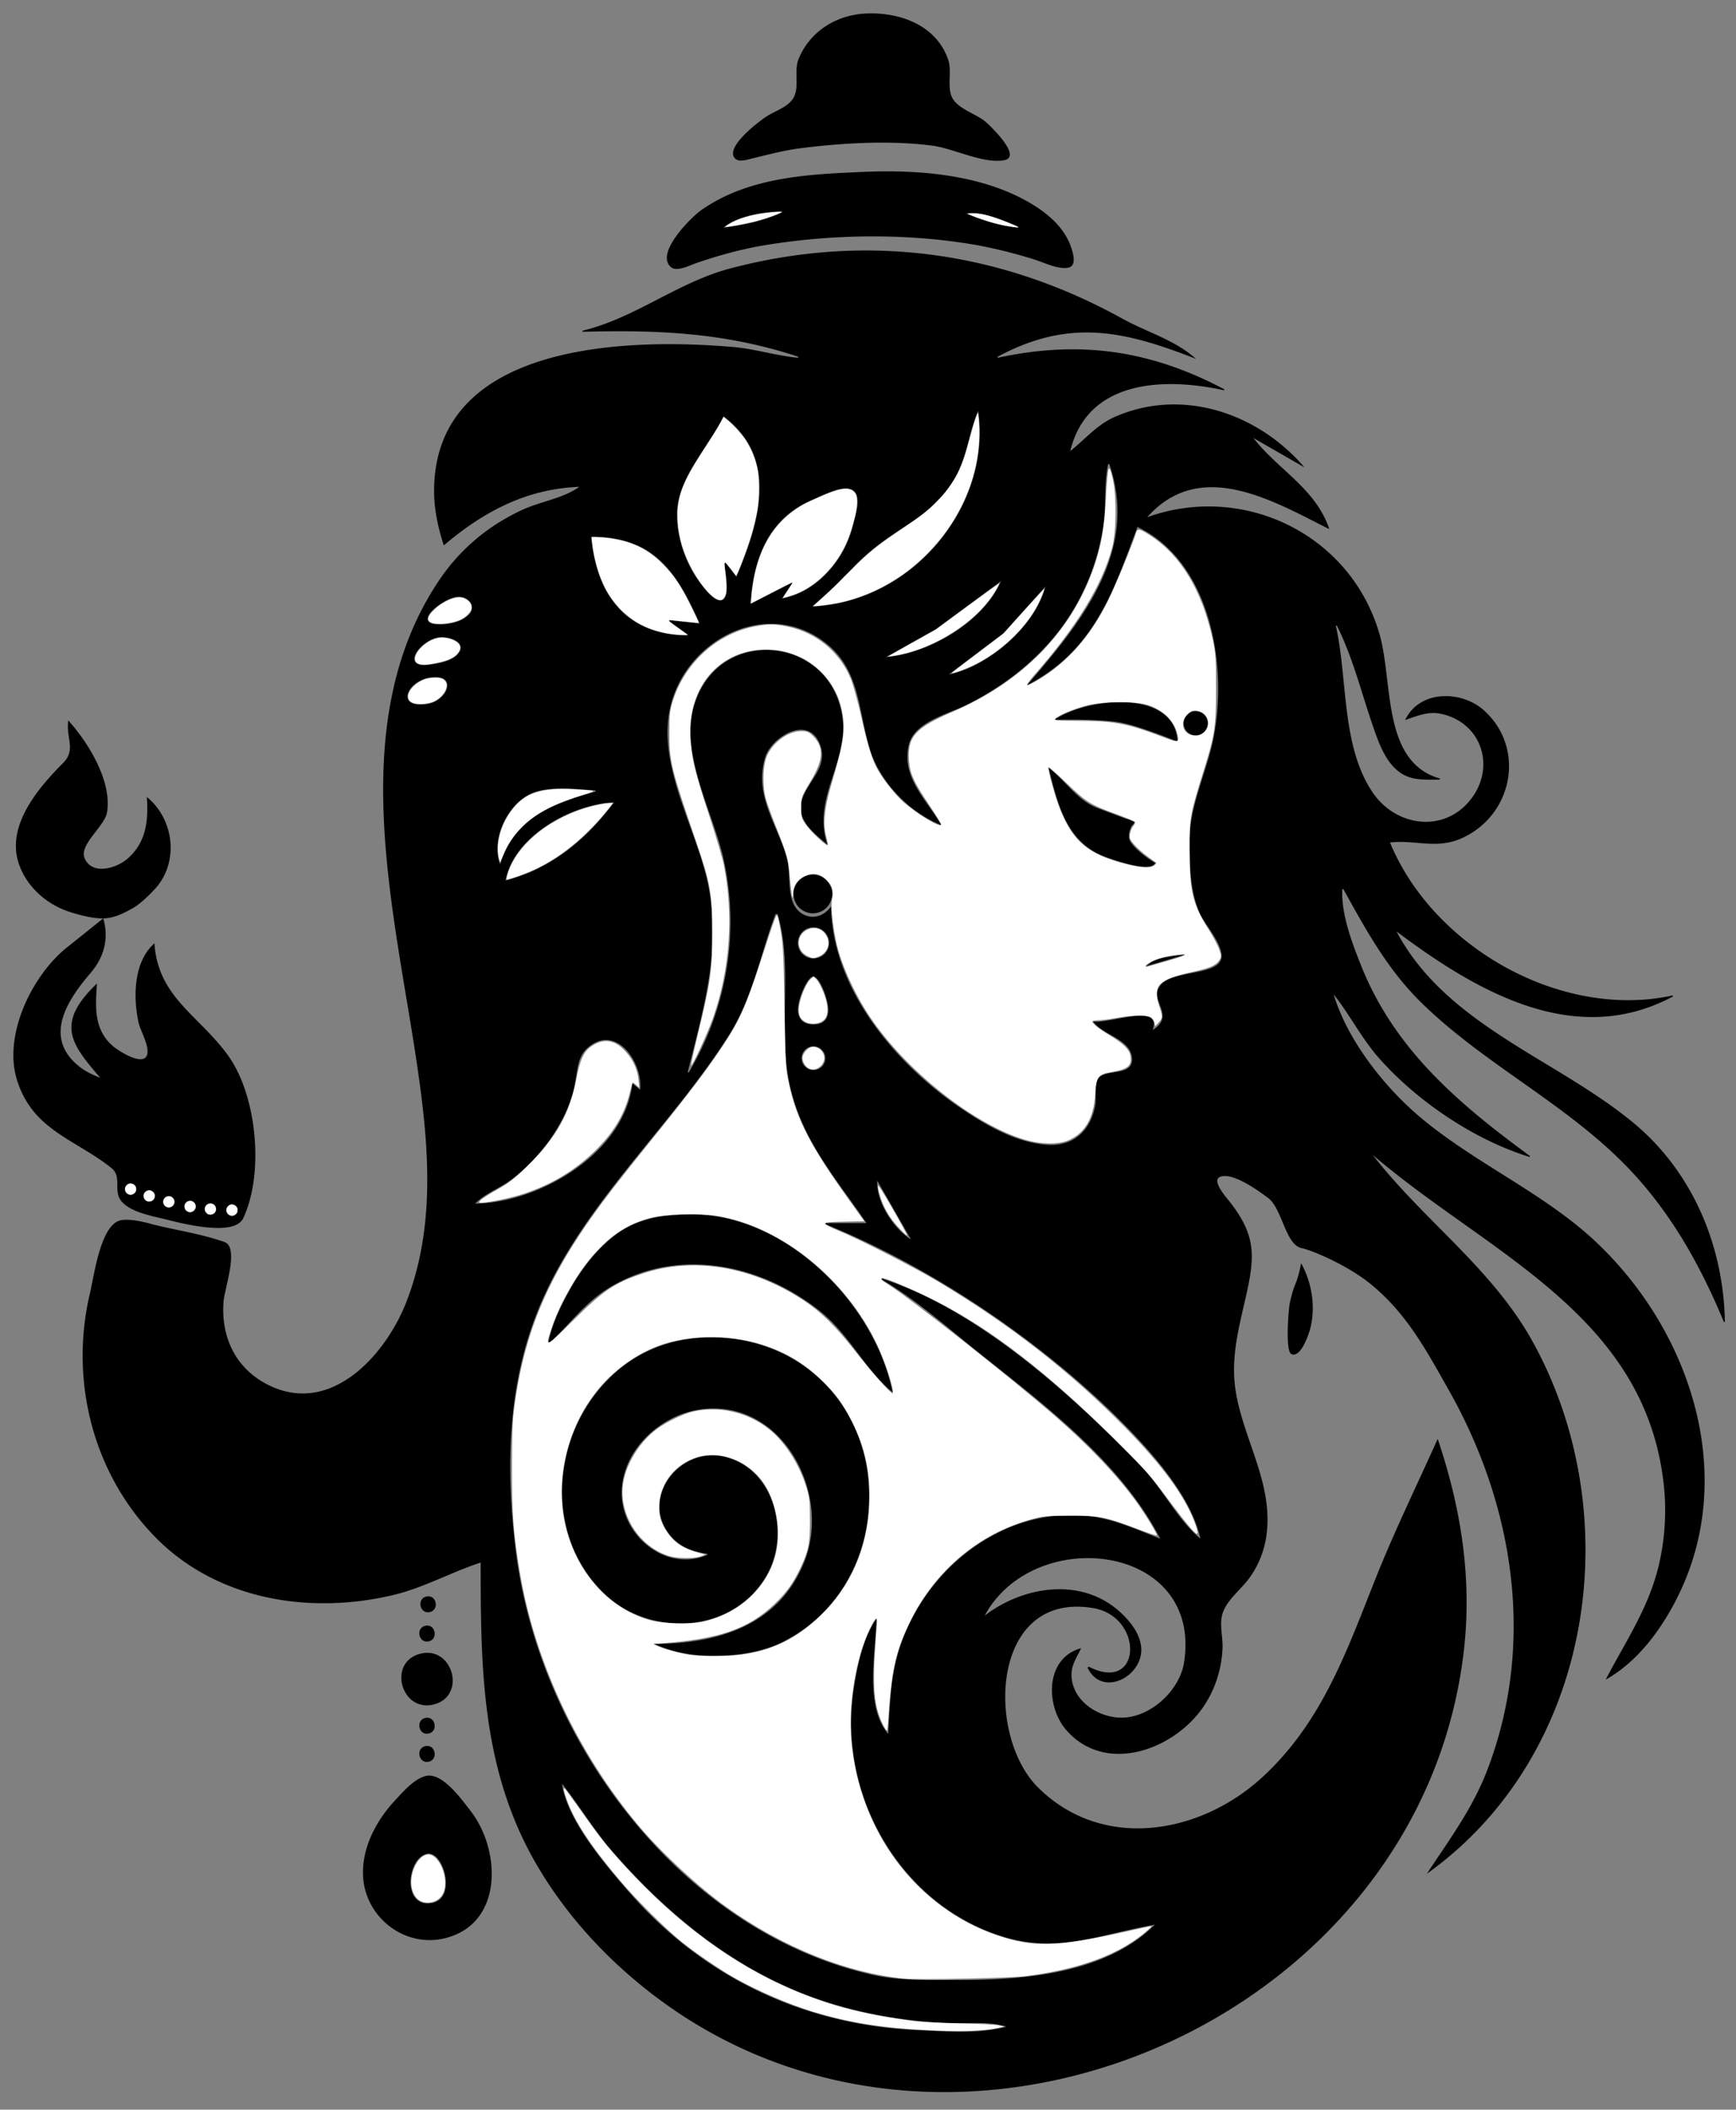 <?xml version="1.0" encoding="UTF-8" standalone="no"?>
<!-- Created with Inkscape (http://www.inkscape.org/) -->

<svg
   version="1.1"
   id="svg1"
   width="512.56"
   height="622.56"
   viewBox="0 0 512.56 622.56"
   sodipodi:docname="Ganesha_Woman_Vektor_white.svg"
   inkscape:version="1.4 (e7c3feb1, 2024-10-09)"
   xmlns:inkscape="http://www.inkscape.org/namespaces/inkscape"
   xmlns:sodipodi="http://sodipodi.sourceforge.net/DTD/sodipodi-0.dtd"
   xmlns="http://www.w3.org/2000/svg"
   xmlns:svg="http://www.w3.org/2000/svg">
  <rect x="0" y="0" width="512.56" height="622.56" fill="#808080" stroke="none"/>
  <defs
     id="defs1">
    <linearGradient
       id="swatch8"
       inkscape:swatch="solid">
      <stop
         style="stop-color:#ffffff;stop-opacity:0;"
         offset="0"
         id="stop8" />
    </linearGradient>
    <linearGradient
       id="swatch6"
       inkscape:swatch="solid">
      <stop
         style="stop-color:#000000;stop-opacity:1;"
         offset="0"
         id="stop6" />
    </linearGradient>
  </defs>
  <sodipodi:namedview
     id="namedview1"
     pagecolor="#ffffff"
     bordercolor="#000000"
     borderopacity="0.25"
     inkscape:showpageshadow="2"
     inkscape:pageopacity="0.0"
     inkscape:pagecheckerboard="true"
     inkscape:deskcolor="#d1d1d1"
     inkscape:zoom="3.4550239"
     inkscape:cx="399.85252"
     inkscape:cy="441.67567"
     inkscape:window-width="1920"
     inkscape:window-height="1027"
     inkscape:window-x="2048"
     inkscape:window-y="65"
     inkscape:window-maximized="1"
     inkscape:current-layer="g1"
     showguides="true" />
  <g
     inkscape:groupmode="layer"
     inkscape:label="Image"
     id="g1">
    <path
       id="path21"
       style="stroke-width:0.429"
       d="m 356.578,213.44 a 3.55,3.55 0 0 1 -3.55,3.55 3.55,3.55 0 0 1 -3.55,-3.55 3.55,3.55 0 0 1 3.55,-3.55 3.55,3.55 0 0 1 3.55,3.55 z M 70.199,357.105 a 1.7,1.7 0 0 1 -1.7,1.7 1.7,1.7 0 0 1 -1.7,-1.7 1.7,1.7 0 0 1 1.7,-1.7 1.7,1.7 0 0 1 1.7,1.7 z m -6.367,-0.321 a 1.7,1.7 0 0 1 -1.7,1.7 1.7,1.7 0 0 1 -1.7,-1.7 1.7,1.7 0 0 1 1.7,-1.7 1.7,1.7 0 0 1 1.7,1.7 z m -6.001,-0.751 a 1.7,1.7 0 0 1 -1.7,1.7 1.7,1.7 0 0 1 -1.7,-1.7 1.7,1.7 0 0 1 1.7,-1.7 1.7,1.7 0 0 1 1.7,1.7 z m -6.283,-1.391 a 1.7,1.7 0 0 1 -1.7,1.7 1.7,1.7 0 0 1 -1.7,-1.7 1.7,1.7 0 0 1 1.7,-1.7 1.7,1.7 0 0 1 1.7,1.7 z m -5.796,-1.721 a 1.7,1.7 0 0 1 -1.7,1.7 1.7,1.7 0 0 1 -1.7,-1.7 1.7,1.7 0 0 1 1.7,-1.7 1.7,1.7 0 0 1 1.7,1.7 z m -5.488,-2.018 a 1.7,1.7 0 0 1 -1.7,1.7 1.7,1.7 0 0 1 -1.7,-1.7 1.7,1.7 0 0 1 1.7,-1.7 1.7,1.7 0 0 1 1.7,1.7 z M 244.538,297.989 c 0,3.192 -1.816,4.317 -4.356,4.317 -2.541,0 -4.577,-1.181 -4.577,-4.373 0,-3.192 2.773,-9.819 4.577,-9.746 1.812,0.073 4.356,6.61 4.356,9.802 z m 1.167,-34.178 a 5.7,5.7 0 0 1 -5.7,5.7 5.7,5.7 0 0 1 -5.7,-5.7 5.7,5.7 0 0 1 5.7,-5.7 5.7,5.7 0 0 1 5.7,5.7 z m -0.923,14.435 a 4.6,4.6 0 0 1 -4.6,4.6 4.6,4.6 0 0 1 -4.6,-4.6 4.6,4.6 0 0 1 4.6,-4.6 4.6,4.6 0 0 1 4.6,4.6 z m -1.1,34.029 a 3.5,3.5 0 0 1 -3.5,3.5 3.5,3.5 0 0 1 -3.5,-3.5 3.5,3.5 0 0 1 3.5,-3.5 3.5,3.5 0 0 1 3.5,3.5 z M 255.518,4 c -8.51,0.43 -16.269,5.143 -19.677,13.263 -1.516,3.613 0.209,7.951 -1.382,11.257 -1.337,2.778 -4.914,3.966 -7.421,5.393 -2.156,1.227 -13.519,9.652 -9.913,12.944 1.195,1.091 3.774,0.19 5.113,-0.133 4.705,-1.136 9.263,-2.364 14.08,-2.976 12.485,-1.585 26.536,-2.397 39.04,-0.754 6.17,0.811 15.197,5.491 21.24,4.251 5.318,-1.091 -4.511,-10.453 -5.882,-11.528 -2.745,-2.153 -7.401,-3.492 -9.327,-6.446 -2.026,-3.108 -0.2,-8.106 -1.441,-11.687 C 276.38,7.294 265.467,3.498 255.518,4 m -0.32,46.715 c -16.515,0.698 -34.27,1.464 -48.32,11.422 -2.716,1.925 -13.712,12.707 -8.687,16.744 1.731,1.391 5.648,-0.652 7.407,-1.253 6.819,-2.33 13.676,-4.221 20.8,-5.367 19.395,-3.119 40.099,-3.421 59.52,-0.347 6.628,1.049 13.117,2.68 19.52,4.677 2.828,0.882 7.02,3.023 10.024,2.387 2.639,-0.559 1.248,-4.733 0.663,-6.355 -2.037,-5.655 -6.928,-9.743 -11.967,-12.706 -14.25,-8.381 -32.743,-9.888 -48.96,-9.203 m -24.32,11.668 v 0.32 c -5.348,2.482 -11.457,3.723 -17.28,4.48 4.224,-3.592 11.897,-4.641 17.28,-4.8 m 69.76,4.48 v 0.32 c -5.243,-0.42 -10.526,-2.144 -15.36,-4.16 4.787,-0.855 10.992,2.056 15.36,3.84 m -128.64,30.72 v 0.32 c 22.568,-0.577 42.033,0.248 63.68,7.36 v 0.32 c -6.467,-0.596 -12.695,-2.623 -19.2,-3.184 -30.599,-2.64 -86.904,-1.478 -88.288,40.944 -0.2,6.129 0.94,11.798 2.848,17.6 11.608,-9.897 24.376,-16.705 40,-17.28 -4.748,3.416 -11.328,4.288 -16.64,6.71 -10.061,4.586 -18.522,11.622 -24.705,20.81 -28.082,41.728 -13.436,96.572 -6.65,142.4 3.488,23.556 5.777,47.662 -2.974,70.4 -6.043,15.701 -22.156,33.775 -40.551,24.86 -9.871,-4.784 -14.366,-14.177 -13.503,-24.86 0.303,-3.757 4.651,-15.899 0.279,-17.454 -7.183,-2.554 -14.688,-3.504 -21.96,-5.426 -2.354,-0.622 -7.385,-1.858 -9.734,-0.63 -5.14,2.686 -6.849,16.111 -8.068,21.271 -6.036,25.537 0.846,53.12 19.43,71.976 18.167,18.434 45.428,22.813 70.036,16.992 9.099,-2.152 17.115,-6.729 25.92,-9.609 0,31.693 0.263,61.791 16.968,89.92 9.083,15.294 21.557,28.496 35.832,39.052 88.498,65.44 225.497,6.28 237.564,-103.692 2.316,-21.106 -1.006,-41.754 -7.804,-61.76 -6.09,13.564 -12.724,27.139 -18.238,40.96 -8.628,21.625 -15.859,42.661 -33.609,58.933 -18.357,16.829 -47.103,21.799 -66.113,3 -15.598,-15.425 -13.966,-58.006 16.2,-52.983 15.158,2.524 14.456,25.385 -1.28,17.29 l -0.32,0.32 c 4.125,8.748 15.985,2.863 15.845,-5.44 -0.077,-4.559 -3.62,-8.752 -6.903,-11.561 -11.468,-9.811 -28.272,-6.889 -39.342,1.641 14.608,-27.008 64.337,-21.363 58.882,13.76 -1.228,7.906 -8.988,15.378 -16.962,16.254 -7.535,0.827 -16.598,-4.717 -16.259,-13.054 0.11,-2.713 1.708,-4.973 2.819,-7.36 -10.712,2.9 -10.569,17.187 -4.277,24.274 11.8,13.291 32.144,5.473 40.596,-7.314 3.359,-5.081 5.16,-10.882 5.434,-16.96 0.155,-3.44 -1.094,-7.237 0.116,-10.56 1.449,-3.978 5.449,-6.852 7.873,-10.24 4.184,-5.846 5.662,-12.415 5.219,-19.52 -0.768,-12.334 -7.387,-23.405 -9.315,-35.52 -1.523,-9.572 0.796,-18.272 2.915,-27.52 2.793,-12.188 3.218,-18.355 -4.753,-28.48 -0.835,-1.06 -5.407,-6.163 -2.799,-7.249 3.67,-1.528 11.452,4.166 14.171,6.198 4.296,3.211 5.108,14.037 10.117,14.867 3.211,0.746 13.35,5.005 20.141,10.517 10.653,8.646 16.467,19.569 23.126,31.347 19.271,34.089 25.669,74.677 11.405,112 -4.394,11.497 -11.194,20.567 -17.89,30.72 49.29,-35.154 59.659,-105.72 31.193,-157.12 -11.931,-21.543 -32.331,-35.843 -47.193,-55.04 33.924,29.134 80.622,47.029 85.979,97.6 0.794,7.499 0.355,15.027 -1.237,22.4 -2.831,13.111 -9.869,23.241 -15.943,34.88 9.426,-5.256 16.448,-14.835 21.194,-24.32 17.728,-35.43 4.328,-77.429 -23.119,-103.956 -15.576,-15.054 -36.261,-23.765 -52.795,-37.669 -10.696,-8.995 -21.497,-22.729 -25.6,-36.294 4.753,5.955 8.117,12.783 13.172,18.56 11.224,12.826 28.321,24.424 44.748,29.44 v -0.32 c -20.86,-15.275 -39.871,-31.323 -49.744,-56 -2.706,-6.764 -5.99,-15.339 -5.616,-22.72 h 0.32 c 6.667,12.083 13.077,23.779 23.063,33.544 18.169,17.769 41.454,29.136 59.455,47.138 13.386,13.386 22.603,29.622 29.802,46.998 h 0.32 c -0.415,-22.519 -9.557,-44.364 -27.2,-58.88 -22.941,-18.875 -55.067,-28.681 -69.76,-56.32 23.089,17.298 52.438,34.83 81.6,19.2 v -0.32 c -32.897,7.217 -70.752,-14.179 -83.52,-45.12 7.49,-0.872 13.687,2.074 21.12,-1.238 15.101,-6.729 19.042,-26.464 6.707,-37.682 -6.596,-5.999 -19.042,-6.248 -23.347,2.76 3.534,-1.165 6.759,-2.63 10.56,-1.821 11.798,2.511 16.026,15.126 9.337,24.539 -7.657,10.776 -22.384,9.098 -29.456,-1.278 -9.374,-13.754 -7.351,-33.633 -10.921,-49.28 h 0.32 c 4.749,9.5 7.221,19.76 10.679,29.76 1.719,4.971 3.83,11.064 8.541,13.964 3.356,2.067 7.403,1.716 11.18,1.716 v -0.32 c -17.314,-4.963 -13.68,-28.597 -17.89,-42.88 -8.621,-29.249 -40.083,-44.432 -68.51,-34.24 15.776,-17.78 37.51,-4.586 53.76,3.52 -4.004,-11.995 -15.178,-17.531 -22.4,-26.88 l 15.04,8.64 c -13.594,-15.893 -35.956,-23.679 -56,-14.867 -5.302,2.331 -8.686,6.568 -13.12,10.067 5.156,-21.383 28.384,-21.697 45.44,-17.92 v -0.32 c -21.914,-11.592 -42.794,-14.511 -66.88,-9.28 v -0.32 c 21.147,-11.333 37.22,-7.722 58.56,0.64 -6.338,-5.67 -14.447,-7.837 -21.76,-11.883 -35.962,-19.895 -75.641,-25.419 -115.84,-14.78 -15.494,4.101 -28.074,14.671 -43.52,18.343 m 116.8,23.68 c 4.1,28.116 -19.504,56.501 -48.987,57.713 4.044,-3.621 7.691,-6.801 9.188,-8.64 5.728,-5.669 2.005,-2.079 3.644,-3.692 10.996,-10.829 18.347,-11.746 26.151,-21.128 7.166,-8.616 6.471,-16.176 10.003,-24.253 m -71.36,48.96 -3.2,-4.16 h -0.32 c 0.043,2.354 1.743,9.166 -0.351,10.794 -2.044,1.589 -5.542,-3.121 -6.524,-4.396 -4.406,-5.723 -7.119,-13.231 -7.164,-20.478 -0.068,-10.872 9.179,-19.764 13.72,-29.12 16.588,12.334 10.522,31.443 3.84,47.36 m 109.76,-33.28 h 0.32 c 8.967,26.032 -8.705,47.182 -24.32,65.28 19.837,-10.251 25.405,-27.418 32.64,-46.72 21.926,10.522 26.732,41.503 22.37,62.72 -2.043,9.939 -7.089,19.816 -6.995,30.08 0.067,7.317 0.088,14.405 2.986,21.098 1.388,3.205 5.914,8.079 6.442,12.133 0.871,6.687 -14.133,4.366 -18.011,9.215 -3.66,4.576 4.741,8.707 -2.312,13.235 2.88,-8.221 -12.667,-1.791 -17.6,-2.56 2.802,3.965 10.501,5.09 11.425,10.241 1.111,6.199 -7.542,3.607 -9.821,6.508 -1.441,1.835 -0.531,5.659 -0.926,7.891 -1.299,7.344 -6.191,12.139 -13.799,11.772 -9.311,-0.45 -18.399,-5.73 -25.92,-10.829 -19.154,-12.988 -37.988,-35.135 -38.308,-59.525 -3.152,4.482 -8.946,3.873 -11.106,-0.825 -1.778,-3.866 -0.833,-9.507 -1.988,-13.553 -2.878,-10.084 -9.621,-18.25 -6.416,-29.44 1.71,-5.969 12.407,-12.738 16.047,-4.448 3.342,7.613 -4.728,11.939 -5.487,18.528 -0.557,4.836 4.654,8.795 7.898,11.52 -4.679,-13.668 6.303,-24.222 4.374,-37.76 -3.374,-23.682 -35.849,-27.142 -43.486,-4.16 -4.905,14.762 5.33,32.133 8.477,46.4 4.71,21.35 0.914,43.935 -10.325,62.72 h -0.32 c 4.46,-18.229 9.805,-35.336 6.236,-54.4 -3.164,-16.903 -15.14,-35.233 -11.495,-52.8 4.056,-19.546 27.073,-32.574 44.617,-20.534 11.927,8.186 10.701,20.827 14.66,33.014 3.04,9.358 11.71,18.168 20.861,21.76 -4.274,-7.557 -11.841,-13.953 -9.589,-23.676 1.544,-6.665 11.258,-9.003 16.629,-11.626 10.909,-5.328 20.808,-12.887 28.145,-22.617 6.815,-9.037 11.188,-19.838 12.739,-31.04 0.806,-5.817 0.078,-11.885 1.356,-17.6 m -96.32,39.68 3.2,-4.8 -12.48,6.4 c 0.816,-13.662 5.362,-25.372 18.56,-30.885 2.63,-1.099 9.352,-4.77 11.975,-2.434 2.309,2.057 0.27,7.791 -0.335,10.279 -2.424,9.976 -10.516,19.454 -20.92,21.44 m -24.32,7.36 -8.96,-0.96 v 0.32 l 5.44,3.84 v 0.32 c -17.803,0 -26.987,-11.671 -28.48,-29.12 18.142,0 25.133,9.938 32,25.6 m 88.96,-12.48 c -5.094,11.918 -21.245,21.385 -33.92,22.4 l 14.72,-8.248 19.2,-14.152 m 13.12,1.6 c -2.968,11.71 -16.795,23.558 -28.48,25.92 l 16,-12.078 12.48,-13.842 m -173.124,2.995 c 3.107,0.089 5.314,3.099 2.665,5.52 -2.274,2.079 -6.063,2.759 -9.049,2.614 -7.778,-0.377 2.221,-8.254 6.383,-8.135 m -6.076,11.986 c 2.488,-0.437 8.707,1.121 5.858,4.8 -1.674,2.161 -5.569,2.791 -8.098,3.212 -9.147,1.523 -3.612,-6.985 2.24,-8.013 m -2.24,11.812 c 8.095,-1.036 4.975,7.059 -1.279,7.894 -9.399,1.254 -5.625,-7.01 1.279,-7.894 m 184.17,12.51 c 0,0 13.131,-0.346 19.541,0.841 5.796,1.073 16.769,5.616 16.769,5.616 -0.736,-15.752 -26.845,-13.003 -36.31,-6.457 m -291.202,0.148 c -0.766,5.376 2.417,8.661 -1.59,12.663 -7.436,7.429 -15.6,17.457 -13.569,27.565 1.537,7.652 8.049,13.857 15.311,16.233 1.776,0.581 6.595,2.089 10.161,2.005 3.566,-0.084 6.467,-1.798 8.565,-2.923 2.766,-1.483 6.366,-5.409 6.366,-5.409 7.424,-7.639 6.362,-20.59 -2.052,-27.505 0.492,6.914 -0.148,13.463 -5.806,18.3 -3.115,2.663 -10.257,4.954 -12.545,-0.162 -1.8,-4.025 5.921,-9.423 6.604,-13.658 1.473,-9.131 -5.486,-20.423 -11.292,-26.88 m -1.127,67.265 c -10.107,8.512 -18.231,25.671 -14.175,38.655 4.656,14.907 17.162,17.417 27.906,25.993 3.01,2.402 0.7,6.36 2.533,9.232 2.336,3.663 9.296,4.878 13.158,5.83 4.554,1.123 20.522,5.417 23.199,-0.274 6.27,-13.331 4.013,-36.398 -4.568,-48.142 -8.714,-11.926 -20.596,-17.099 -21.646,-32.96 -6.176,5.392 -6.318,15.929 -4.695,23.36 0.537,2.46 3.578,7.477 2.389,9.857 -1.47,2.945 -8.369,-1.569 -9.807,-2.778 -5.865,-4.927 -5.351,-11.73 -4.847,-18.599 -12.509,11.94 -7.554,17.903 0.96,27.84 -2.143,-0.842 -4.24,-1.802 -6.065,-3.23 -11.076,-8.666 -3.546,-19.814 3.185,-27.677 2.488,-2.906 6.021,-8.476 3.761,-16.135 M 309.598,226.543 c 2.728,10.905 5.347,22.205 16.926,26.387 1.998,0.722 13.303,4.745 14.566,1.727 -3.607,-2.106 -6.909,-5.101 -7.599,-6.827 -0.543,-1.36 0.272,-3.996 1.095,-4.548 0.592,-0.833 0.81,-0.543 -1.309,-1.429 -1.641,-0.519 -0.221,0 -9.278,-3.411 -5.866,-2.209 -9.448,-8.1 -14.4,-11.899 m -133.76,6.72 v 0.32 c -12.933,3.675 -23.821,7.781 -28.16,21.44 -2.956,-7.433 2.494,-18.535 9.92,-21.167 5.477,-1.941 12.553,-0.998 18.24,-0.593 m 5.44,3.52 c -8.106,10.903 -18.581,19.627 -32,23.04 2.32,-12.998 19.52,-22.544 32,-23.04 m 48.32,32.96 c 4.6,15.587 0.093,33.475 3.407,49.6 3.447,16.77 13.472,27.931 22.833,41.6 h -12.16 v 0.32 c 31.322,12.613 64.345,34.943 87.989,58.881 8.521,8.627 20.213,21.675 22.731,33.919 -6.729,-5.665 -11.098,-14.693 -17.285,-21.112 -20.502,-21.271 -48.115,-46.305 -76.795,-55.688 v 0.32 c 10.519,6.17 20.21,14.884 29.76,22.456 19.083,15.13 41.091,31.955 52.48,54.024 -8.472,-3.308 -15.959,-6.84 -25.28,-6.998 -23.403,-0.397 -43.684,16.633 -51.261,38.038 -3.073,8.681 -3.257,17.49 -3.779,26.56 -7.091,-8.279 -3.578,-24.069 -3.52,-33.92 -3.957,5.825 -5.538,13.615 -6.629,20.48 -4.863,30.577 12.923,62.906 42.789,72.887 17.136,5.727 29.52,-0.284 46.08,-3.127 -14.422,14.404 -38.591,16.32 -57.6,16.32 -8.378,-1.6e-4 -17.388,0.311 -25.6,-1.523 -56.82,-12.688 -98.614,-69.223 -105.48,-125.197 -2.995,-24.419 -2.54,-49.344 7.143,-72.32 12.553,-29.788 38.326,-52.373 55.527,-79.36 7.457,-11.7 9.278,-23.56 14.011,-36.16 h 0.64 m 108.8,15.36 11.511,-3.344 c -8.904,0.693 -10.021,2.273 -11.511,3.344 m -149.44,36.48 -2.24,-1.92 c -2.29,20.605 -27.427,35.259 -46.4,35.52 2.819,-2.964 6.953,-4.379 10.24,-6.781 5.502,-4.02 10.109,-9.197 13.691,-14.979 2.507,-4.047 4.423,-8.45 5.404,-13.12 0.747,-3.554 0.721,-8.186 3.578,-10.838 8.507,-7.896 16.728,4.236 15.727,12.118 m 70.08,26.88 9.92,17.28 c -5.052,-3.077 -10.359,-11.162 -9.92,-17.28 m -97.28,48.32 c 6.399,-5.811 10.916,-12.525 18.56,-17.042 20.036,-11.839 44.301,-6.725 61.76,7.156 8.605,6.841 13.329,17.262 21.44,23.966 -5.197,-26.232 -31.489,-52.337 -58.88,-52.477 -9.479,-0.048 -17.582,1.199 -24.944,7.682 -4.33,3.813 -7.945,8.446 -10.824,13.435 -3.022,5.235 -6.017,11.301 -7.112,17.28 m 222.4,-24 c -1.297,6.721 -1.874,5.133 -3.325,11.628 -0.344,1.542 -1.475,14.455 0.492,15.209 2.486,0.952 4.501,-4.433 5.055,-6.037 2.308,-6.676 1.201,-14.683 -2.222,-20.8 m -175.36,85.76 v 0.32 c -11.957,5.097 -25.005,-5.288 -25.246,-17.92 -0.241,-12.64 11.255,-23.405 23.326,-25.034 24.072,-3.249 38.647,24.661 30.632,44.874 -7.554,19.051 -25.846,24.32 -44.392,24.32 5.498,2.469 11.278,3.513 17.28,3.518 7.184,0.006 14.657,-0.983 21.12,-4.3 32.021,-16.437 33.939,-64.657 2.88,-83.137 -14.178,-8.436 -33.669,-9.028 -47.68,0.05 -22.804,14.775 -28.63,49.511 -8.272,69.039 13.782,13.221 38.362,11.736 48.057,-5.651 6.785,-12.168 2.237,-31.44 -12.905,-34.782 -13.333,-2.943 -25.149,12.987 -15.189,23.836 2.872,3.128 6.354,4.162 10.389,4.866 m -82.818,12.572 c -2.974,0.562 -2.124,5.176 0.836,4.617 2.974,-0.562 2.124,-5.176 -0.836,-4.617 m -0.32,8.64 c -2.974,0.562 -2.124,5.176 0.836,4.617 2.974,-0.562 2.124,-5.176 -0.836,-4.617 m -1.658,8.287 c -9.679,2.539 -5.522,17.46 4.152,14.922 9.679,-2.539 5.522,-17.46 -4.152,-14.922 m 1.658,18.913 c -2.974,0.562 -2.124,5.176 0.836,4.617 2.974,-0.562 2.124,-5.176 -0.836,-4.617 m 0,8.32 c -2.974,0.562 -2.124,5.176 0.836,4.617 2.974,-0.562 2.124,-5.176 -0.836,-4.617 m -0.062,8.841 c -3.376,0.895 -6.575,4.618 -8.87,7.075 -5.527,5.916 -9.801,13.77 -9.551,22.073 0.374,12.424 12.337,21.825 24.501,18.631 17.088,-4.487 16.124,-26.151 7.239,-37.511 -2.562,-3.275 -8.36,-11.582 -13.319,-10.268 m 40.32,2.268 c 5.09,6.346 9.191,13.349 14.532,19.52 18.638,21.535 40.887,38.825 68.668,46.411 9.726,2.656 19.702,4.126 29.76,4.701 5.802,0.332 12.672,-0.734 18.24,1.048 -8.288,2.254 -17.749,1.387 -26.24,1.015 -33.162,-1.455 -63.057,-15.364 -85.108,-40.695 -6.933,-7.965 -18.348,-21.175 -19.852,-32 m -39.89,20.694 c 4.85,-1.085 8.88,12.824 1.797,14.413 -9.158,2.054 -7.841,-13.061 -1.797,-14.413 z" />
    <path
       style="fill:#ffffff;fill-opacity:1;stroke:none;stroke-width:0.939;stroke-opacity:1"
       d="m 208.074,172.632 c -4.456,-5.206 -7.337,-12.99 -7.427,-20.067 -0.079,-6.209 1.34,-9.69 8.884,-21.79 4.066,-6.522 4.293,-6.717 6.238,-5.355 1.11,0.777 3.186,3.401 4.614,5.83 2.343,3.987 2.596,5.284 2.596,13.335 0,7.49 -0.445,10.176 -2.778,16.76 -2.715,7.663 -2.814,7.796 -4.375,5.868 -0.879,-1.085 -1.752,-1.973 -1.94,-1.973 -0.188,0 -0.332,2.389 -0.319,5.308 0.014,3.135 -0.412,5.459 -1.041,5.675 -0.586,0.202 -2.589,-1.414 -4.452,-3.591 z"
       id="path22" />
    <path
       style="fill:#ffffff;fill-opacity:1;stroke:none;stroke-width:0.939;stroke-opacity:1"
       d="m 222.51,174.257 c 0,-5.17 3.781,-14.416 7.731,-18.904 4.307,-4.893 15.972,-11.136 19.793,-10.592 1.824,0.26 2.037,0.826 1.928,5.125 -0.226,8.934 -7.31,20.104 -15.406,24.291 -3.286,1.699 -4.616,1.255 -2.798,-0.935 1.781,-2.146 -0.215,-1.82 -5.614,0.916 -5.665,2.871 -5.633,2.87 -5.633,0.099 z"
       id="path23" />
    <path
       style="fill:#ffffff;fill-opacity:1;stroke:none;stroke-width:0.939;stroke-opacity:1"
       d="m 249.289,170.83 c 4.119,-4.155 11.08,-10.024 15.469,-13.043 13.614,-9.364 17.935,-14.659 21.142,-25.905 2.32,-8.134 3.595,-8.761 2.808,-1.38 -0.824,7.728 -4.135,17.464 -7.972,23.444 -4.141,6.453 -14.055,15.464 -20.709,18.823 -4.91,2.479 -14.558,5.615 -17.273,5.615 -0.525,0 2.416,-3.399 6.535,-7.554 z"
       id="path24" />
    <path
       style="fill:#ffffff;fill-opacity:1;stroke:none;stroke-width:0.939;stroke-opacity:1"
       d="m 192.073,184.942 c -8.388,-3.275 -14.818,-11.992 -16.169,-21.922 l -0.622,-4.566 4.132,0.645 c 10.161,1.586 17.438,7.341 23.381,18.492 l 3.035,5.694 -4.335,-0.345 c -4.832,-0.384 -5.341,0.147 -2.223,2.322 l 2.112,1.474 -2.347,0.005 c -1.291,0.003 -4.425,-0.806 -6.965,-1.798 z"
       id="path25" />
    <path
       style="fill:#ffffff;fill-opacity:1;stroke:none;stroke-width:0.171;stroke-opacity:1"
       d="m 211.693,176.819 c -2.253,-1.035 -5.676,-5.344 -8.068,-10.157 -2.389,-4.808 -3.583,-9.665 -3.592,-14.615 -0.01,-5.512 1.674,-9.906 6.909,-18.024 3.797,-5.888 5.046,-7.895 5.872,-9.436 l 0.846,-1.577 1.098,0.909 c 1.743,1.443 4.124,4.042 5.263,5.746 1.839,2.749 3.097,5.874 3.734,9.275 0.464,2.477 0.408,8.369 -0.109,11.39 -0.822,4.807 -2.325,9.847 -4.84,16.225 -1.086,2.755 -1.415,3.436 -1.565,3.238 -1.922,-2.539 -2.919,-3.736 -3.112,-3.736 -0.31,0 -0.303,0.477 0.041,2.997 0.154,1.124 0.285,2.927 0.291,4.008 0.01,1.631 -0.047,2.095 -0.337,2.733 -0.588,1.296 -1.242,1.571 -2.431,1.025 z"
       id="path26" />
    <path
       style="fill:#ffffff;fill-opacity:1;stroke:none;stroke-width:0.171;stroke-opacity:1"
       d="m 221.817,176.546 c 0.956,-12.281 5.408,-21.099 13.332,-26.407 1.825,-1.223 2.575,-1.609 6.54,-3.366 6.162,-2.732 8.663,-3.166 10.298,-1.79 0.828,0.696 1.071,1.455 1.062,3.306 -0.015,2.895 -1.877,9.503 -3.707,13.152 -3.104,6.189 -8.284,11.293 -13.858,13.655 -1.206,0.511 -4.17,1.435 -4.273,1.332 -0.03,-0.03 0.603,-1.037 1.406,-2.239 0.803,-1.202 1.416,-2.229 1.363,-2.282 -0.053,-0.053 -0.924,0.329 -1.935,0.849 -1.011,0.52 -3.752,1.928 -6.092,3.128 l -4.254,2.183 z"
       id="path27" />
    <path
       style="fill:#ffffff;fill-opacity:1;stroke:none;stroke-width:0.171;stroke-opacity:1"
       d="m 199.199,187.222 c -6.459,-0.726 -11.635,-3.082 -15.725,-7.157 -1.812,-1.805 -3.719,-4.398 -4.778,-6.497 -1.97,-3.902 -3.374,-8.846 -3.892,-13.706 l -0.141,-1.324 h 1.426 c 2.951,0 6.704,0.611 9.495,1.546 4.046,1.356 6.917,3.168 10.112,6.384 3.345,3.367 5.345,6.356 8.355,12.485 2.44,4.969 2.399,4.869 2.013,4.869 -0.166,0 -2.057,-0.192 -4.201,-0.427 -2.145,-0.235 -4.006,-0.427 -4.136,-0.427 -0.642,0 -0.003,0.605 2.496,2.365 1.503,1.059 2.733,1.959 2.733,2.001 0,0.117 -2.334,0.048 -3.758,-0.113 z"
       id="path28" />
    <path
       style="fill:#ffffff;fill-opacity:1;stroke:none;stroke-width:0.171;stroke-opacity:1"
       d="m 240.546,178.47 c 0.233,-0.219 1.614,-1.468 3.069,-2.776 1.455,-1.308 4.415,-4.173 6.577,-6.367 6.186,-6.276 8.177,-7.918 16.007,-13.192 5.858,-3.945 7.719,-5.39 10.254,-7.958 2.16,-2.188 3.22,-3.481 4.701,-5.735 2.147,-3.268 3.319,-6.255 5.167,-13.168 0.93,-3.48 2.048,-7.004 2.303,-7.259 0.196,-0.196 0.246,0.133 0.441,2.891 0.307,4.349 -0.145,9.293 -1.271,13.901 -2.679,10.96 -9.322,21.243 -18.552,28.716 -6.318,5.115 -14.034,8.808 -21.704,10.386 -1.98,0.408 -6,0.959 -6.992,0.959 h -0.424 z"
       id="path29" />
    <path
       style="fill:#ffffff;fill-opacity:1;stroke:none;stroke-width:0.171;stroke-opacity:1"
       d="m 263.434,193.013 c 0.705,-0.408 3.889,-2.2 7.076,-3.983 l 5.795,-3.242 9.324,-6.868 c 5.128,-3.777 9.348,-6.801 9.377,-6.72 0.067,0.191 -0.821,1.79 -1.901,3.422 -5.366,8.113 -16.762,15.402 -27.501,17.59 -0.865,0.176 -1.995,0.37 -2.512,0.431 l -0.94,0.111 z"
       id="path30" />
    <path
       style="fill:#ffffff;fill-opacity:1;stroke:none;stroke-width:0.171;stroke-opacity:1"
       d="m 282.338,197.524 c 0.831,-0.639 4.318,-3.281 7.747,-5.872 l 6.236,-4.71 5.953,-6.611 c 3.274,-3.636 5.989,-6.576 6.032,-6.533 0.142,0.142 -1.138,3.245 -2.02,4.899 -3.771,7.069 -10.991,13.799 -18.979,17.69 -2.052,1 -5.55,2.298 -6.191,2.298 -0.159,0 0.39,-0.523 1.222,-1.162 z"
       id="path31" />
    <path
       style="fill:#ffffff;fill-opacity:1;stroke:none;stroke-width:0.323;stroke-opacity:1"
       d="m 238.319,282.096 c -3.496,-1.73 -3.262,-6.506 0.386,-7.899 2.262,-0.864 4.406,0.04 5.484,2.312 1.05,2.212 -0.034,4.783 -2.419,5.737 -1.659,0.664 -1.821,0.657 -3.451,-0.151 z"
       id="path32" />
    <path
       style="fill:#ffffff;fill-opacity:1;stroke:none;stroke-width:0.323;stroke-opacity:1"
       d="m 238.229,301.775 c -2.198,-0.877 -2.857,-2.743 -2.108,-5.972 0.614,-2.649 2.106,-5.846 3.212,-6.885 l 0.826,-0.776 0.774,0.728 c 0.888,0.834 2.341,3.91 2.979,6.304 0.577,2.165 0.555,3.87 -0.063,5.065 -0.831,1.608 -3.567,2.355 -5.621,1.535 z"
       id="path33" />
    <path
       style="fill:#ffffff;fill-opacity:1;stroke:none;stroke-width:0.323;stroke-opacity:1"
       d="m 238.993,315.389 c -1.102,-0.465 -2.062,-1.937 -2.062,-3.161 0,-1.46 1.747,-3.314 3.124,-3.314 1.795,0 3.306,1.503 3.322,3.304 0.019,2.189 -2.46,3.983 -4.384,3.171 z"
       id="path34" />
    <path
       style="fill:#ffffff;fill-opacity:1;stroke:none;stroke-width:0.323;stroke-opacity:1"
       d="m 265.774,362.742 c -2.357,-2.47 -3.766,-4.5 -4.943,-7.123 -0.967,-2.155 -1.769,-5.125 -1.556,-5.763 0.072,-0.217 2.062,2.983 4.422,7.111 2.36,4.128 4.226,7.571 4.147,7.65 -0.079,0.079 -1.011,-0.765 -2.071,-1.875 z"
       id="path35" />
    <path
       style="fill:#ffffff;fill-opacity:1;stroke:none;stroke-width:0.211;stroke-opacity:1"
       d="m 127.412,183.767 c -1.505,-0.624 -1.281,-1.875 0.67,-3.735 3.107,-2.964 7.08,-4.452 9.122,-3.418 1.645,0.832 2.328,2.052 1.891,3.376 -0.332,1.006 -2.089,2.529 -3.553,3.08 -2.775,1.045 -6.518,1.366 -8.13,0.697 z"
       id="path36" />
    <path
       style="fill:#ffffff;fill-opacity:1;stroke:none;stroke-width:0.211;stroke-opacity:1"
       d="m 123.501,195.852 c -3.155,-1.371 1.908,-7.336 6.514,-7.675 2.342,-0.173 5.138,0.939 5.685,2.26 0.347,0.838 0.164,1.524 -0.657,2.459 -1.236,1.408 -3.375,2.295 -7.1,2.947 -2.275,0.398 -3.543,0.401 -4.443,0.009 z"
       id="path37" />
    <path
       style="fill:#ffffff;fill-opacity:1;stroke:none;stroke-width:0.211;stroke-opacity:1"
       d="m 122.076,207.489 c -1.074,-0.398 -1.585,-1.027 -1.585,-1.947 0,-1.638 1.744,-3.642 4.145,-4.766 1.057,-0.494 1.767,-0.665 3.122,-0.749 2.03,-0.127 3.093,0.142 3.722,0.941 1.321,1.68 -0.721,5.051 -3.759,6.204 -1.571,0.597 -4.454,0.759 -5.644,0.317 z"
       id="path38" />
    <path
       style="fill:#ffffff;fill-opacity:1;stroke:none;stroke-width:0.211;stroke-opacity:1"
       d="m 147.37,253.604 c -1.096,-4.353 0.291,-9.903 3.586,-14.348 3.94,-5.315 8.72,-6.912 18.906,-6.318 6.535,0.381 6.488,0.351 2.495,1.561 -8.47,2.567 -13.834,5.305 -17.745,9.06 -2.862,2.747 -4.75,5.514 -6.167,9.036 -0.4,0.995 -0.754,1.837 -0.786,1.871 -0.032,0.034 -0.162,-0.354 -0.29,-0.862 z"
       id="path39" />
    <path
       style="fill:#ffffff;fill-opacity:1;stroke:none;stroke-width:0.211;stroke-opacity:1"
       d="m 149.579,259.002 c 1.835,-7.854 9.644,-15.384 20.249,-19.524 3.389,-1.323 8.324,-2.513 10.426,-2.513 h 0.73 l -0.697,0.898 c -7.05,9.082 -15.401,15.829 -24.109,19.477 -2.128,0.891 -6.057,2.243 -6.521,2.243 -0.124,0 -0.156,-0.242 -0.077,-0.581 z"
       id="path40" />
    <path
       style="fill:#ffffff;fill-opacity:1;stroke:none;stroke-width:0.438;stroke-opacity:1"
       d="m 141.927,354.149 c 0.387,-0.428 2.627,-1.856 4.978,-3.173 3.41,-1.911 5.258,-3.368 9.144,-7.209 8.091,-7.998 12.138,-15.195 14.023,-24.934 1.178,-6.088 2.251,-8.485 4.496,-10.041 3.428,-2.376 6.615,-2.052 9.635,0.978 2.486,2.494 3.983,5.554 4.307,8.804 l 0.243,2.436 -0.942,-0.836 c -0.518,-0.46 -0.995,-0.755 -1.061,-0.656 -0.065,0.099 -0.464,1.558 -0.886,3.243 -1.619,6.461 -4.939,11.85 -10.676,17.329 -5.744,5.486 -12.49,9.492 -20.483,12.165 -3.636,1.216 -10.502,2.673 -12.596,2.673 -0.821,0 -0.834,-0.057 -0.182,-0.778 z"
       id="path41" />
    <path
       style="fill:#ffffff;fill-opacity:1;stroke:none;stroke-width:0.438;stroke-opacity:1"
       d="m 302.559,336.319 c -15.008,-4.439 -35.105,-20.384 -45.75,-36.297 -4.652,-6.954 -8.644,-15.884 -9.975,-22.313 -1.081,-5.22 -1.606,-10.846 -1.167,-12.493 0.572,-2.143 0.082,-3.799 -1.629,-5.511 -1.959,-1.959 -4.045,-2.304 -6.562,-1.086 -2.085,1.01 -3.337,2.919 -3.337,5.089 0,2.856 -0.507,0.332 -0.896,-4.461 -0.468,-5.757 -0.795,-6.962 -4.199,-15.439 -1.295,-3.226 -2.648,-6.996 -3.006,-8.378 -0.846,-3.266 -0.83,-8.407 0.035,-11.32 1.306,-4.399 6.278,-8.353 10.503,-8.353 1.71,0 2.254,0.226 3.472,1.444 3.338,3.338 3.128,6.948 -0.784,13.471 -2.644,4.409 -2.717,4.614 -2.717,7.609 0,2.758 0.147,3.29 1.417,5.118 1.361,1.959 6.079,6.365 6.435,6.008 0.095,-0.095 -0.121,-1.255 -0.48,-2.579 -0.968,-3.572 -0.516,-8.346 1.409,-14.879 3.9,-13.24 4.395,-16.689 3.211,-22.408 -2.165,-10.461 -11.392,-17.855 -22.277,-17.855 -14.393,0 -23.964,11.938 -22.315,27.835 0.571,5.507 1.535,9.217 5.673,21.837 1.894,5.777 3.75,12.079 4.124,14.005 2.918,15.021 1.791,30.688 -3.242,45.077 -1.534,4.384 -6.234,14.542 -6.442,13.92 -0.073,-0.219 0.844,-4.425 2.039,-9.348 3.721,-15.337 4.158,-18.456 4.159,-29.737 0.001,-11.753 -0.493,-14.599 -4.626,-26.635 -7.554,-21.999 -8.035,-23.964 -8.003,-32.665 0.02,-5.429 0.155,-6.526 1.188,-9.628 3.607,-10.843 12.797,-19.173 23.618,-21.408 4.137,-0.855 6.244,-0.861 10.161,-0.031 8.444,1.789 15.29,7.433 18.57,15.312 0.702,1.685 2.094,6.707 3.095,11.16 2.002,8.912 3.284,13.01 4.965,15.879 1.867,3.186 5.035,7.165 7.43,9.332 3.887,3.518 11.249,7.922 11.249,6.729 0,-0.251 -1.602,-2.847 -3.559,-5.769 -4.64,-6.925 -5.721,-9.331 -5.975,-13.287 -0.442,-6.883 1.932,-9.5 12.892,-14.215 20.599,-8.861 34.975,-23.523 41.632,-42.459 2.219,-6.314 3.176,-11.733 3.614,-20.464 0.221,-4.409 0.58,-8.334 0.797,-8.723 0.292,-0.522 0.608,0.201 1.209,2.764 1.222,5.215 1.129,15.771 -0.181,20.594 -3.009,11.077 -10.448,23.208 -22.979,37.473 -1.427,1.625 -2.328,2.954 -2.003,2.953 0.326,-6.2e-4 1.758,-0.704 3.183,-1.563 8.697,-5.244 15.252,-12.656 20.598,-23.291 2.002,-3.982 7.282,-16.778 8.299,-20.113 0.415,-1.359 1.009,-1.249 4.11,0.755 9.152,5.915 15.383,16.269 18.546,30.819 0.836,3.846 0.96,5.734 0.953,14.488 -0.01,11.166 -0.354,13.514 -3.429,23.414 -4.279,13.774 -4.361,14.225 -4.372,23.851 -0.014,12.558 0.864,16.251 5.671,23.833 1.308,2.063 2.697,4.687 3.087,5.832 0.652,1.915 0.653,2.168 0.005,3.158 -1.025,1.564 -2.759,2.312 -8.103,3.494 -9.869,2.183 -11.578,3.913 -9.684,9.802 1.131,3.518 1.125,3.684 -0.182,5.17 -1.001,1.138 -1.081,1.16 -1.094,0.311 -0.008,-0.504 -0.413,-1.278 -0.901,-1.72 -1.097,-0.993 -4.964,-0.993 -10.491,-10e-4 -2.046,0.367 -4.458,0.668 -5.361,0.668 -0.903,3.2e-4 -1.641,0.163 -1.641,0.362 0,0.623 1.854,2.101 5.033,4.013 3.954,2.378 5.834,4.194 6.164,5.954 0.565,3.011 -0.636,4.088 -5.49,4.927 -4.102,0.709 -4.535,1.293 -4.892,6.609 -0.464,6.913 -2.883,11.182 -7.599,13.416 -3.034,1.437 -8.223,1.414 -13.2,-0.058 z m 42.084,-52.763 c 5.29,-1.525 6.612,-2.199 3.664,-1.868 -3.533,0.396 -6.277,1.056 -8.149,1.96 -1.82,0.879 -2.609,1.978 -1.094,1.525 0.421,-0.126 2.932,-0.853 5.58,-1.617 z m -3.914,-28.156 c 0.467,-0.341 0.751,-0.698 0.631,-0.793 -0.12,-0.095 -1.229,-0.898 -2.465,-1.786 -1.236,-0.888 -2.981,-2.426 -3.878,-3.419 -1.413,-1.564 -1.598,-2.011 -1.383,-3.337 0.137,-0.842 0.587,-1.905 1.001,-2.363 0.458,-0.506 0.594,-0.985 0.347,-1.225 -0.223,-0.216 -2.67,-1.221 -5.438,-2.232 -7.582,-2.771 -8.792,-3.522 -14.506,-9.013 -2.89,-2.777 -5.352,-4.952 -5.471,-4.834 -0.357,0.357 2.044,9.041 3.472,12.554 3.845,9.463 8.283,13.133 19.35,16.004 4.561,1.183 7.142,1.32 8.34,0.444 z m 6.785,-39.106 c -1.008,-3.744 -4.174,-6.772 -8.594,-8.221 -3.752,-1.23 -13.441,-1.138 -18.272,0.172 -3.855,1.046 -8.344,2.946 -9.094,3.849 -0.418,0.503 0.618,0.602 6.449,0.613 10.834,0.021 14.595,0.717 24.89,4.605 5.246,1.981 5.419,1.943 4.622,-1.018 z m 8.09,-0.298 c 2.189,-2.189 1.008,-5.72 -2.078,-6.214 -1.401,-0.224 -1.801,-0.079 -2.954,1.074 -2.52,2.52 -1.101,6.215 2.387,6.215 1.085,0 1.904,-0.333 2.646,-1.074 z"
       id="path42" />
    <path
       style="fill:#ffffff;fill-opacity:1;stroke:none;stroke-width:0.386;stroke-opacity:1"
       d="m 266.969,583.895 c -17.134,-1.704 -35.856,-9.234 -52.5,-21.117 -8.25,-5.89 -19.163,-16 -25.865,-23.962 -18.015,-21.404 -30.679,-48.381 -35.111,-74.797 -1.923,-11.461 -2.343,-17.014 -2.331,-30.846 0.008,-10.107 0.159,-14.03 0.687,-17.952 3.227,-23.944 10.991,-41.091 29.371,-64.86 2.134,-2.76 7.528,-9.536 11.985,-15.057 10.151,-12.573 15.56,-19.711 20.014,-26.412 5.701,-8.575 6.977,-11.611 14.01,-33.316 1.012,-3.123 1.962,-5.602 2.112,-5.51 0.15,0.093 0.395,0.737 0.544,1.431 1.301,6.057 1.434,8.019 1.74,25.585 0.3,17.24 0.364,18.367 1.277,22.585 2.324,10.744 6.268,18.354 18.009,34.746 l 4.286,5.984 -5.792,0.107 c -4.256,0.078 -5.791,0.232 -5.787,0.579 0.003,0.26 1.697,1.157 3.764,1.994 6.001,2.428 22.078,10.63 29.471,15.034 21.132,12.589 39.271,26.721 55.386,43.151 10.909,11.122 17.517,20.135 20.423,27.854 2.376,6.311 0.569,4.575 -9.961,-9.574 -3.225,-4.333 -5.927,-7.283 -13.624,-14.876 -20.14,-19.866 -36.4,-32.399 -53.075,-40.908 -5.436,-2.774 -14.315,-6.567 -15.373,-6.567 -0.863,0 -0.353,0.617 1.419,1.715 6.372,3.95 36.266,27.504 49.513,39.014 9.981,8.672 18.621,17.792 24.074,25.414 2.743,3.834 6.182,9.513 5.919,9.776 -0.11,0.11 -2.691,-0.752 -5.735,-1.917 -9.302,-3.56 -11.227,-3.935 -20.012,-3.9 -6.896,0.027 -7.842,0.116 -11.27,1.054 -15.432,4.226 -28.269,14.961 -35.638,29.801 -4.137,8.331 -5.56,14.113 -6.377,25.908 -0.234,3.375 -0.471,6.306 -0.528,6.514 -0.175,0.64 -1.452,-1.622 -2.418,-4.282 -1.457,-4.013 -1.844,-9.19 -1.327,-17.716 0.245,-4.034 0.543,-8.161 0.661,-9.169 0.323,-2.74 -0.388,-2.29 -2.133,1.351 -4.048,8.445 -6.289,21.856 -5.432,32.513 2.172,27.015 19.266,49.869 43.321,57.918 10.502,3.514 17.358,3.34 36.584,-0.931 3.928,-0.873 7.577,-1.672 8.108,-1.776 0.862,-0.169 0.8,-0.043 -0.579,1.179 -7.889,6.99 -19.882,11.478 -36.132,13.522 -4.564,0.574 -31.64,1.117 -35.677,0.716 z m -48.645,-95.556 c 9.523,-1.167 16.807,-4.714 24.075,-11.723 8.797,-8.483 13.739,-19.827 14.231,-32.665 0.357,-9.314 -1.075,-16.359 -4.899,-24.097 -2.708,-5.482 -4.975,-8.577 -9.342,-12.755 -5.083,-4.864 -10.441,-8.046 -17.218,-10.225 -10.556,-3.394 -23.531,-2.984 -32.615,1.03 -14.878,6.575 -24.914,21.058 -26.54,38.301 -1.804,19.126 9.143,37.032 25.542,41.78 4.094,1.185 11.926,1.459 16.007,0.558 10.976,-2.421 19.486,-10.556 21.614,-20.662 1.321,-6.271 0.052,-14.059 -3.148,-19.327 -4.361,-7.179 -12.948,-10.774 -20.283,-8.491 -6.224,1.937 -10.635,7.346 -11.082,13.589 -0.237,3.305 0.375,5.567 2.273,8.41 2.151,3.221 4.881,4.993 9.609,6.237 l 1.737,0.457 -1.351,0.498 c -2.156,0.795 -7.233,0.683 -9.85,-0.217 -7.777,-2.676 -13.315,-10.487 -13.315,-18.783 0,-6.394 4.257,-14.161 10.172,-18.557 2.696,-2.004 7.647,-4.422 10.423,-5.091 7.784,-1.876 16.317,0.061 22.74,5.162 4.615,3.665 8.92,10.354 10.955,17.021 0.953,3.123 1.057,4.05 1.082,9.633 0.032,7.073 -0.392,9.207 -2.85,14.364 -2.148,4.506 -4.101,7.212 -7.653,10.603 -7.774,7.422 -16.523,10.394 -34.253,11.635 l -1.544,0.108 1.42,0.652 c 1.886,0.866 6.587,2.141 9.423,2.554 3.347,0.488 10.652,0.488 14.638,-7.5e-4 z m 45.179,-78.62 c -0.53,-2.843 -2.635,-8.848 -4.47,-12.751 -9.177,-19.523 -28.412,-35.04 -47.273,-38.136 -5.34,-0.877 -15.295,-0.586 -19.689,0.575 -6.26,1.654 -10.88,4.493 -15.764,9.684 -5.286,5.619 -10.832,15.011 -13.368,22.636 -2.043,6.145 -1.989,6.129 6.065,-1.848 9.256,-9.168 12.316,-11.242 20.751,-14.064 15.031,-5.03 32.389,-2.107 47.664,8.025 5.182,3.438 9.559,7.788 15.485,15.391 4.521,5.801 9.994,11.936 10.648,11.936 0.123,0 0.101,-0.651 -0.047,-1.448 z"
       id="path43" />
    <path
       style="fill:#ffffff;fill-opacity:1;stroke:none;stroke-width:0.154;stroke-opacity:1"
       d="m 214.377,66.711 c 1.962,-1.513 5.798,-2.92 9.797,-3.594 2.077,-0.35 5.584,-0.688 6.248,-0.602 0.441,0.057 0.42,0.079 -0.435,0.473 -1.532,0.706 -4.857,1.806 -7.357,2.432 -2.375,0.595 -7.426,1.543 -8.173,1.533 -0.382,-0.005 -0.384,-0.01 -0.081,-0.243 z"
       id="path45" />
    <path
       style="fill:#ffffff;fill-opacity:1;stroke:none;stroke-width:0.154;stroke-opacity:1"
       d="m 299.619,67.013 c -3.795,-0.579 -6.166,-1.14 -9.334,-2.21 -2.458,-0.83 -4.396,-1.597 -4.397,-1.74 -9.7e-4,-0.203 2.209,-0.124 3.714,0.132 2.033,0.347 4.524,1.127 7.843,2.459 3.324,1.333 3.747,1.598 2.174,1.358 z"
       id="path46" />
    <path
       style="fill:#ffffff;fill-opacity:1;stroke:none;stroke-width:0.154;stroke-opacity:1"
       d="m 299.619,67.013 c -2.638,-0.402 -3.777,-0.622 -5.477,-1.059 -2.973,-0.763 -8.254,-2.609 -8.254,-2.885 0,-0.207 2.192,-0.133 3.714,0.127 2.03,0.346 4.524,1.127 7.84,2.454 3.317,1.328 3.758,1.604 2.177,1.363 z"
       id="path47" />
    <path
       style="fill:#ffffff;fill-opacity:1;stroke:none;stroke-width:0.089;stroke-opacity:1"
       d="m 38.044,352.463 c -1.049,-0.386 -1.46,-1.686 -0.794,-2.51 0.384,-0.475 0.777,-0.679 1.311,-0.679 0.537,0 0.927,0.204 1.319,0.688 0.247,0.306 0.275,0.401 0.275,0.944 0,0.543 -0.028,0.637 -0.275,0.944 -0.504,0.624 -1.188,0.852 -1.836,0.614 z"
       id="path48" />
    <path
       style="fill:#ffffff;fill-opacity:1;stroke:none;stroke-width:0.089;stroke-opacity:1"
       d="m 43.343,354.401 c -0.774,-0.418 -1.126,-1.282 -0.836,-2.051 0.208,-0.55 0.97,-1.087 1.544,-1.087 0.574,0 1.336,0.536 1.544,1.087 0.245,0.649 6.51e-4,1.447 -0.58,1.889 -0.404,0.308 -1.25,0.39 -1.672,0.162 z"
       id="path49" />
    <path
       style="fill:#ffffff;fill-opacity:1;stroke:none;stroke-width:0.089;stroke-opacity:1"
       d="m 49.183,356.14 c -1.601,-0.727 -1.093,-3.11 0.662,-3.11 0.542,0 0.856,0.145 1.228,0.57 0.719,0.819 0.458,2.037 -0.54,2.52 -0.471,0.228 -0.879,0.234 -1.351,0.02 z"
       id="path50" />
    <path
       style="fill:#ffffff;fill-opacity:1;stroke:none;stroke-width:0.089;stroke-opacity:1"
       d="m 55.783,357.643 c -0.71,-0.225 -1.07,-0.588 -1.247,-1.258 -0.144,-0.546 0.009,-1.054 0.451,-1.496 1.044,-1.044 2.771,-0.323 2.777,1.159 0.004,0.983 -1.102,1.873 -1.981,1.595 z"
       id="path51" />
    <path
       style="fill:#ffffff;fill-opacity:1;stroke:none;stroke-width:0.089;stroke-opacity:1"
       d="m 61.495,358.311 c -0.594,-0.277 -1.018,-0.943 -1.018,-1.599 0,-0.783 0.802,-1.556 1.615,-1.556 1.627,0 2.291,2.091 0.946,2.981 -0.427,0.283 -1.137,0.363 -1.542,0.174 z"
       id="path52" />
    <path
       style="fill:#ffffff;fill-opacity:1;stroke:none;stroke-width:0.089;stroke-opacity:1"
       d="m 67.972,358.657 c -0.637,-0.227 -1.117,-0.895 -1.117,-1.553 0,-0.687 0.549,-1.405 1.216,-1.59 0.407,-0.113 0.429,-0.113 0.841,10e-4 0.416,0.116 0.937,0.564 1.095,0.942 0.153,0.366 0.153,0.926 0,1.292 -0.158,0.378 -0.679,0.827 -1.095,0.942 -0.423,0.117 -0.523,0.114 -0.941,-0.035 z"
       id="path53" />
    <path
       style="fill:#ffffff;fill-opacity:1;stroke:none;stroke-width:0.289;stroke-opacity:1"
       d="m 124.173,560.994 c -2.118,-1.064 -3.193,-4.096 -2.604,-7.342 0.579,-3.193 2.307,-5.752 4.264,-6.313 3.625,-1.04 7.148,7.277 4.907,11.584 -1.175,2.257 -4.259,3.23 -6.566,2.071 z"
       id="path54" />
    <path
       style="fill:#ffffff;fill-opacity:1;stroke:none;stroke-width:0.289;stroke-opacity:1"
       d="m 273.515,599.101 c -13.413,-0.689 -23.025,-2.26 -33.719,-5.514 -6.817,-2.074 -16.344,-6.18 -22.804,-9.827 -4.309,-2.433 -11.344,-7.214 -15.546,-10.566 -4.78,-3.813 -13.406,-12.361 -18.37,-18.206 -8.584,-10.106 -13.56,-17.675 -15.759,-23.974 -0.934,-2.674 -1.093,-3.536 -0.596,-3.229 0.163,0.101 2.204,2.876 4.535,6.168 5.008,7.071 7.198,9.932 10.324,13.486 15.299,17.394 31.831,30.276 49.1,38.259 12.095,5.592 23.835,8.796 39.218,10.704 2.251,0.279 7.716,0.556 13.603,0.69 6.294,0.143 10.414,0.359 11.433,0.599 l 1.592,0.376 -1.789,0.372 c -4.609,0.958 -11.339,1.168 -21.221,0.661 z"
       id="path55" />
  </g>
</svg>
